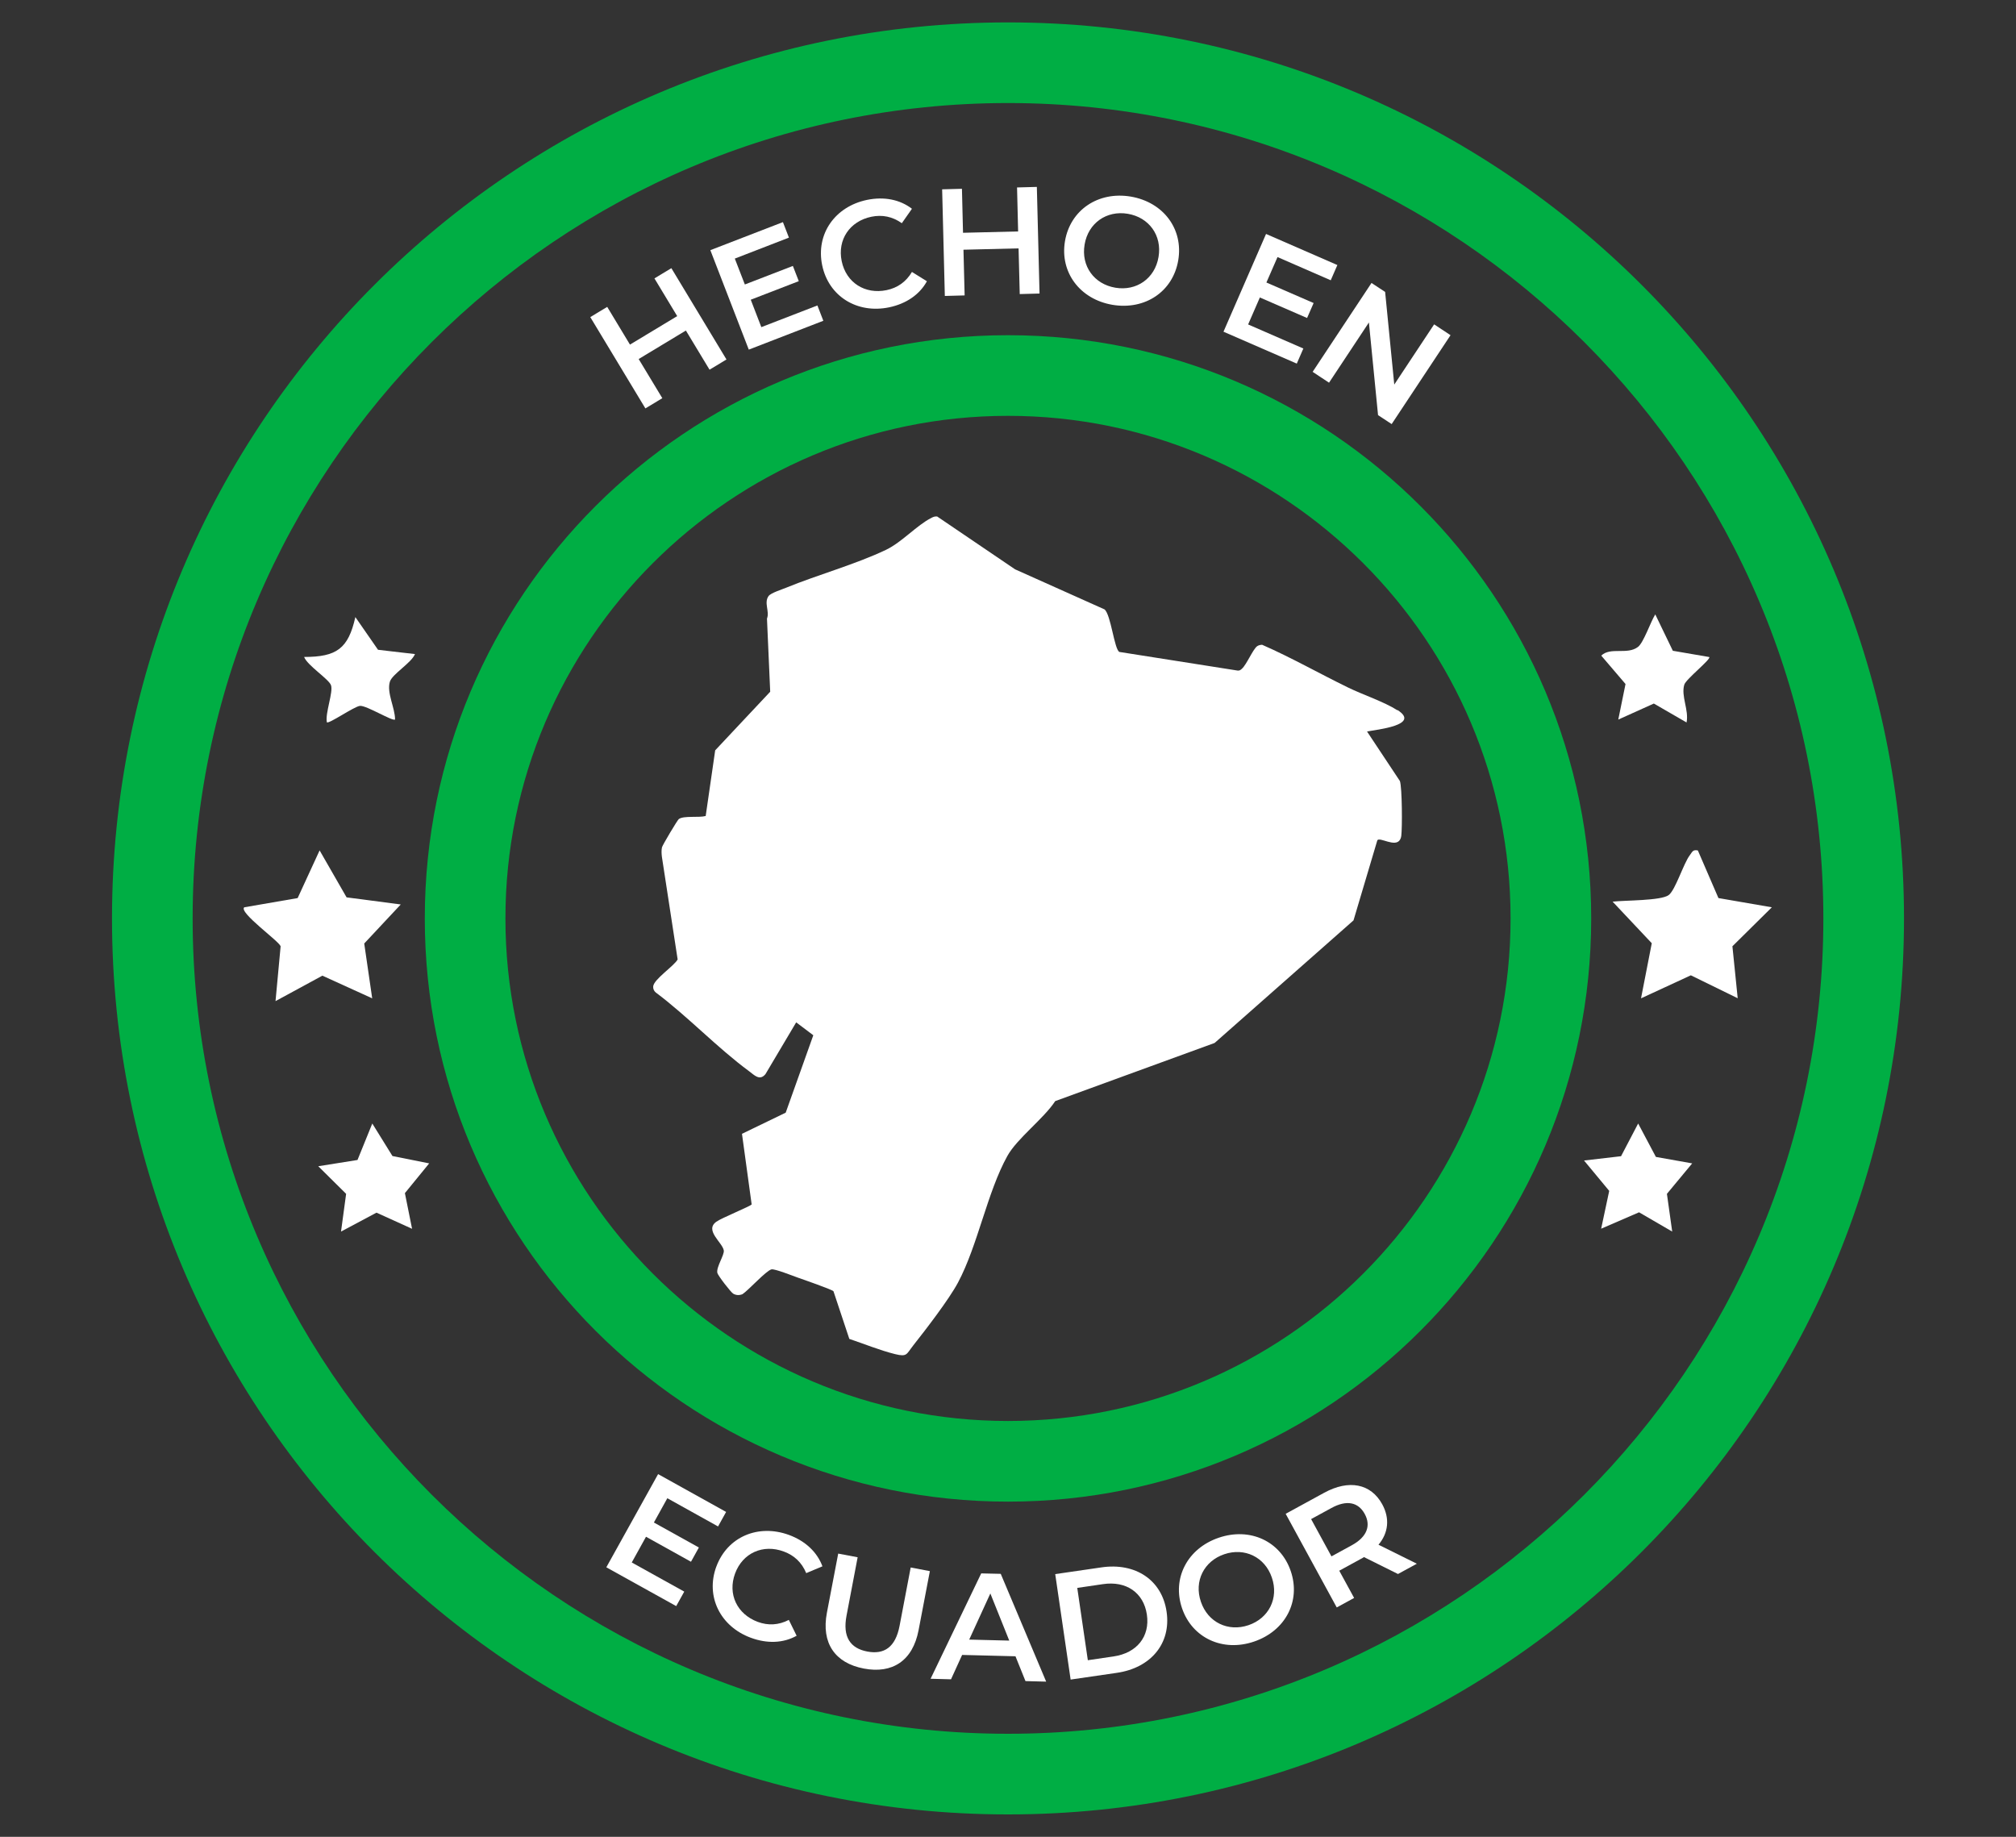 <svg xmlns="http://www.w3.org/2000/svg" id="Layer_1" data-name="Layer 1" viewBox="0 0 225 205"><rect x="0" y="0" width="225" height="205" fill="#333333" stroke="none"/><defs><style>      .cls-1 {        fill: #fff;      }      .cls-2 {        fill: #00ae44;      }    </style></defs><path class="cls-2" d="M112.5,46.41c30.93,0,56.09,25.16,56.09,56.09s-25.16,56.09-56.09,56.09-56.09-25.16-56.09-56.09,25.16-56.09,56.09-56.09M112.5,37.41c-35.95,0-65.09,29.14-65.09,65.09s29.14,65.09,65.09,65.09,65.09-29.14,65.09-65.09-29.14-65.09-65.09-65.09h0Z"></path><g><path class="cls-1" d="M74.93,29.93l6.15,10.19-1.89,1.14-2.64-4.37-5.27,3.18,2.64,4.37-1.89,1.14-6.15-10.19,1.89-1.14,2.54,4.21,5.27-3.18-2.54-4.21,1.89-1.14Z"></path><path class="cls-1" d="M91.22,34.07l.67,1.73-8.32,3.22-4.29-11.1,8.1-3.13.67,1.73-6.04,2.34,1.12,2.89,5.36-2.07.66,1.7-5.36,2.07,1.18,3.06,6.26-2.42Z"></path><path class="cls-1" d="M91.76,29.6c-.72-3.48,1.42-6.54,5-7.29,1.9-.39,3.67-.05,5.02.99l-1.13,1.61c-1.04-.74-2.18-.97-3.4-.72-2.41.5-3.81,2.56-3.31,4.96.5,2.4,2.6,3.73,5.01,3.23,1.21-.25,2.17-.92,2.83-2.03l1.67,1.04c-.82,1.49-2.31,2.51-4.22,2.91-3.56.74-6.75-1.22-7.47-4.7Z"></path><path class="cls-1" d="M115.72,20.86l.3,11.9-2.21.06-.13-5.1-6.15.15.13,5.1-2.21.06-.3-11.9,2.21-.06.12,4.91,6.15-.15-.12-4.91,2.21-.06Z"></path><path class="cls-1" d="M118.86,26.91c.59-3.47,3.7-5.58,7.34-4.97,3.64.62,5.89,3.62,5.3,7.11-.59,3.49-3.7,5.58-7.34,4.97-3.64-.62-5.89-3.64-5.3-7.11ZM129.3,28.68c.41-2.4-1.06-4.42-3.43-4.82-2.36-.4-4.42,1.03-4.82,3.43-.41,2.4,1.06,4.42,3.43,4.82,2.36.4,4.42-1.03,4.82-3.43Z"></path><path class="cls-1" d="M145.47,38.88l-.74,1.7-8.18-3.56,4.75-10.91,7.96,3.47-.74,1.7-5.94-2.59-1.24,2.84,5.27,2.29-.73,1.67-5.27-2.29-1.31,3.01,6.15,2.68Z"></path><path class="cls-1" d="M161.89,37.41l-6.57,9.92-1.52-1-1.02-10.34-4.45,6.72-1.83-1.21,6.57-9.92,1.52,1,1.02,10.34,4.45-6.72,1.83,1.21Z"></path></g><g><path class="cls-1" d="M76.37,177.63l-.9,1.62-7.8-4.33,5.78-10.4,7.59,4.22-.9,1.62-5.66-3.15-1.5,2.71,5.02,2.79-.88,1.59-5.02-2.79-1.59,2.87,5.87,3.26Z"></path><path class="cls-1" d="M79.95,174.84c1.23-3.33,4.68-4.79,8.11-3.53,1.82.67,3.14,1.91,3.73,3.5l-1.81.76c-.49-1.18-1.33-1.98-2.5-2.41-2.31-.86-4.59.15-5.44,2.45-.85,2.3.22,4.54,2.53,5.4,1.16.43,2.33.37,3.47-.22l.87,1.77c-1.49.83-3.29.9-5.12.22-3.41-1.26-5.07-4.62-3.84-7.95Z"></path><path class="cls-1" d="M92.29,179.98l1.26-6.59,2.17.41-1.24,6.51c-.46,2.4.43,3.65,2.31,4.01,1.89.36,3.15-.47,3.61-2.87l1.24-6.51,2.14.41-1.26,6.59c-.65,3.41-2.92,4.89-6.11,4.28-3.21-.61-4.77-2.83-4.12-6.24Z"></path><path class="cls-1" d="M113.33,184.85l-5.95-.15-1.24,2.72-2.28-.06,5.65-11.76,2.18.05,5.07,12.03-2.31-.06-1.12-2.78ZM112.64,183.1l-2.11-5.26-2.36,5.15,4.47.11Z"></path><path class="cls-1" d="M117.77,175.68l5.15-.75c3.82-.56,6.77,1.42,7.28,4.95.52,3.53-1.75,6.27-5.56,6.82l-5.15.75-1.72-11.77ZM124.27,184.87c2.62-.38,4.09-2.23,3.73-4.67-.36-2.44-2.29-3.79-4.91-3.4l-2.86.42,1.18,8.07,2.86-.42Z"></path><path class="cls-1" d="M131.92,179.48c-1.13-3.33.6-6.67,4.1-7.86,3.49-1.19,6.9.38,8.04,3.73s-.6,6.67-4.1,7.86c-3.49,1.19-6.91-.4-8.04-3.73ZM141.95,176.07c-.78-2.3-3.04-3.38-5.31-2.61-2.27.77-3.4,3.01-2.61,5.31.78,2.3,3.04,3.38,5.31,2.61,2.27-.77,3.4-3.01,2.61-5.31Z"></path><path class="cls-1" d="M156.03,175.67l-3.8-1.89c-.13.09-.26.16-.4.23l-2.36,1.29,1.66,3.04-1.94,1.06-5.7-10.45,4.3-2.35c2.75-1.5,5.21-1.03,6.48,1.29.86,1.58.69,3.19-.42,4.51l4.28,2.12-2.09,1.14ZM148.6,168.3l-2.27,1.24,2.27,4.16,2.27-1.24c1.7-.93,2.16-2.19,1.44-3.5-.72-1.31-2.01-1.59-3.71-.66Z"></path></g><path class="cls-2" d="M112.5,11.5c50.18,0,91,40.82,91,91s-40.82,91-91,91S21.5,152.68,21.5,102.5,62.32,11.5,112.5,11.5M112.5,2.5C57.27,2.5,12.5,47.27,12.5,102.5s44.77,100,100,100,100-44.77,100-100S167.73,2.5,112.5,2.5h0Z"></path><path class="cls-1" d="M189.49,94.91l2.3,5.32,5.96,1.03-4.4,4.35.59,5.8-5.23-2.56-5.56,2.57,1.2-6.15-4.37-4.64c1.31-.16,5.38-.09,6.25-.73.76-.55,1.66-3.54,2.37-4.46.27-.36.33-.65.9-.52Z"></path><path class="cls-1" d="M44.72,100.95l-4.07,4.35.89,6.12-5.56-2.53-5.23,2.84.57-6.12c-.17-.57-4.71-3.79-4.06-4.35l5.96-1.03,2.45-5.32,3.01,5.24,6.03.79Z"></path><polygon class="cls-1" points="184.81 129.12 188.86 129.84 186.04 133.24 186.63 137.45 182.93 135.3 178.7 137.13 179.6 132.91 176.79 129.52 180.92 129.04 182.83 125.39 184.81 129.12"></polygon><path class="cls-1" d="M186.7,72.63l4.07.7c.19.26-2.61,2.47-2.79,3.08-.39,1.28.54,2.86.25,4.22l-3.65-2.11-3.97,1.79.81-3.97-2.71-3.17c1.04-1,2.9-.05,4.1-.97.63-.48,1.42-2.83,1.93-3.63l1.96,4.06Z"></path><path class="cls-1" d="M46.31,73.01c-.41.99-2.55,2.23-2.8,3.08-.37,1.23.59,2.94.58,4.21-.24.25-3.18-1.58-3.91-1.52-.64.05-3.5,2.06-3.7,1.83-.21-1,.74-3.39.46-4.14-.26-.7-2.63-2.19-3-3.15,3.63,0,4.93-.92,5.72-4.45l2.53,3.65,4.13.48Z"></path><polygon class="cls-1" points="47.9 129.84 45.19 133.16 45.99 137.14 42.02 135.34 38.06 137.45 38.63 133.24 35.52 130.16 39.9 129.46 41.55 125.39 43.8 129.02 47.9 129.84"></polygon><path class="cls-1" d="M155.94,79.26c-1.44-.93-3.88-1.74-5.51-2.54-3.2-1.56-6.32-3.34-9.57-4.76-.2.01-.41.05-.58.18-.49.41-1.14,2.01-1.67,2.49-.15.14-.26.23-.48.21l-13.2-2.08c-.57-.29-.94-4.16-1.66-4.75l-9.98-4.47-8.7-5.9c-.27-.02-.44.05-.66.17-1.62.82-3.28,2.71-5.04,3.55-3.41,1.63-7.61,2.78-11.17,4.24-.48.2-1.68.57-1.94.92-.55.76.14,1.71-.18,2.52l.36,8.16-6.14,6.54-1.06,7.33c-.77.21-2.44-.06-3,.34-.16.12-1.83,2.92-1.88,3.16-.07.34-.05.7-.01,1.04l1.76,11.47c-.4.74-2.68,2.22-2.73,3.02-.02.26.09.5.28.66,3.58,2.68,6.86,6.17,10.43,8.8.59.44,1.18,1.1,1.82.32l3.43-5.78,1.91,1.44-3.08,8.64-4.88,2.36,1.08,7.88c-.12.2-3.38,1.52-3.94,1.93-1.35.97.69,2.32.83,3.21.08.5-.86,1.86-.72,2.5.06.3,1.51,2.17,1.77,2.32.33.19.68.2,1.03.06.69-.45,2.63-2.62,3.24-2.77.35-.09,2.43.74,2.97.93.52.18,3.82,1.33,3.95,1.51l1.77,5.32c1.67.56,3.42,1.28,5.12,1.7,1.35.33,1.24.01,2.02-.98,1.4-1.77,3.98-5.12,4.99-7.01,2.21-4.15,3.26-10.08,5.51-14.13,1.09-1.96,4.04-4.14,5.34-6.12l17.79-6.49,15.5-13.68,2.66-8.94c.27-.4,2,.83,2.53-.06.09-.16.11-.23.14-.41.12-.91.1-5.39-.15-6.14l-3.67-5.53c1.04-.21,6.03-.7,3.41-2.39Z"></path></svg>
